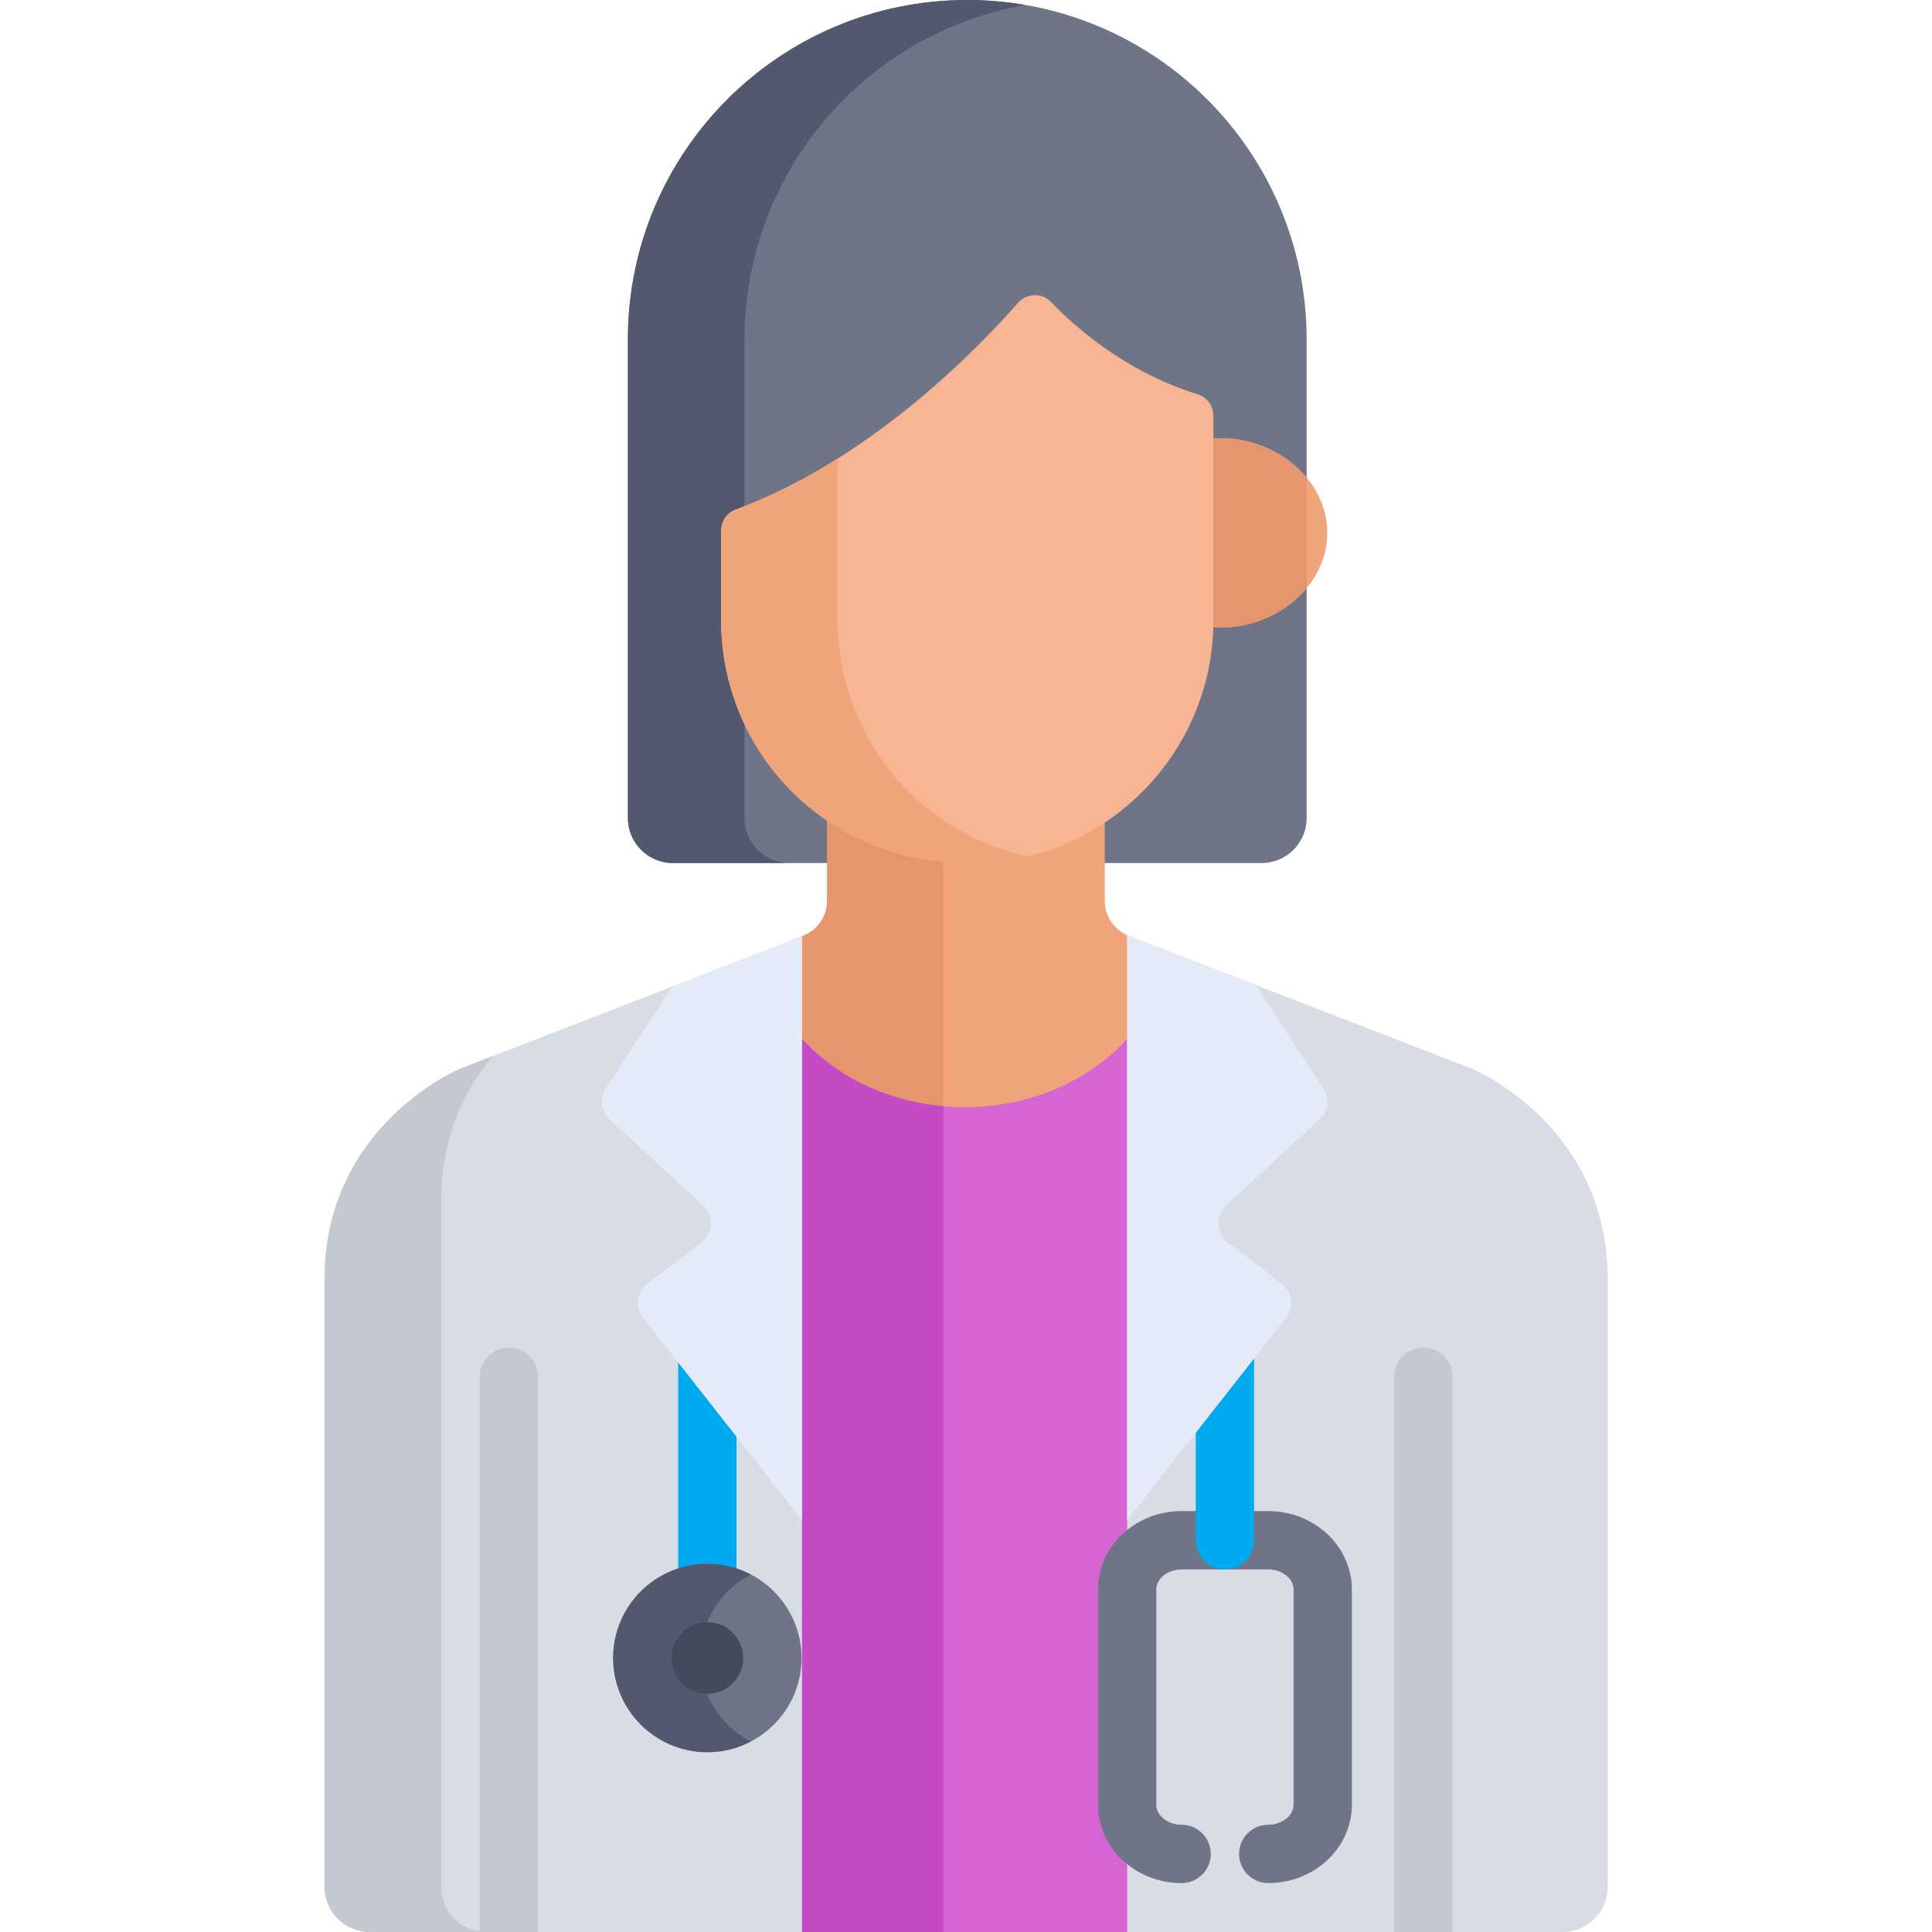<svg height="512pt" viewBox="-86 0 512 512" width="512pt" xmlns="http://www.w3.org/2000/svg"><path d="m170.332 0c-49.672 0-89.934 40.266-89.934 89.938v126.852c0 6.582 5.34 11.922 11.926 11.922h156.023c6.586 0 11.926-5.34 11.926-11.922 0-3.238 0-123.871 0-126.852 0-49.672-40.266-89.938-89.941-89.938zm0 0" fill="#707487"/><path d="m111.305 216.785c0-1.32 0-125.527 0-126.848 0-44.402 32.176-81.285 74.48-88.609-5.02-.871-10.184-1.328-15.453-1.328-49.672 0-89.934 40.266-89.934 89.938v126.852c0 6.582 5.34 11.922 11.926 11.922h30.906c-6.586 0-11.926-5.34-11.926-11.926zm0 0" fill="#52586d"/><path d="m124.477 512h90.289v-263.371l-1.637-.633c-3.832-1.484-6.359-5.172-6.359-9.285v-26.098c-22.992 15.859-52.719 14.297-73.57.977v25.125c0 4.109-2.523 7.797-6.355 9.281l-2.367.918zm0 0" fill="#f0a479"/><path d="m164 223.812c-11.086-.898-21.773-4.457-30.801-10.223v25.125c0 4.109-2.523 7.797-6.355 9.281l-2.367.918v263.086h39.523zm0 0" fill="#e5966e"/><path d="m214.766 272.961-.336.406c-22.359 26.914-67.848 26.719-89.953-.406v239.039h90.289zm0 0" fill="#d665d3"/><path d="m164 293.16c-15.078-1.344-29.641-8.07-39.523-20.199v239.039h39.523zm0 0" fill="#c64ac6"/><path d="m126.539 248.117-90.547 35.102s-35.992 14.797-35.992 55.828v88.453 72.508c0 6.625 5.371 11.992 11.992 11.992h114.543v-263.883zm0 0" fill="#d8dce5"/><path d="m30.906 500.008v-72.508c0-33.469 0-89.48 0-109.074 0-17.141 6.289-29.691 13.602-38.508l-8.516 3.301s-35.992 14.797-35.992 55.828v88.453 72.508c0 6.625 5.371 11.992 11.992 11.992h30.91c-6.625 0-11.996-5.371-11.996-11.992zm0 0" fill="#c3c8d1"/><path d="m304.082 283.219-90.953-35.223c-.148-.059-.277-.141-.422-.203v264.207h115.371c6.625 0 11.996-5.371 11.996-11.992v-160.961c-.004-41.031-35.992-55.828-35.992-55.828zm0 0" fill="#d8dce5"/><path d="m250.098 499.035c-4.266 0-7.727-3.461-7.727-7.727 0-4.27 3.461-7.73 7.727-7.73 3.637 0 6.711-2.426 6.711-5.297v-57.074c0-2.871-3.074-5.297-6.711-5.297h-22.957c-3.637 0-6.707 2.426-6.707 5.297v57.074c0 2.871 3.074 5.297 6.707 5.297 4.27 0 7.727 3.461 7.727 7.73 0 4.266-3.457 7.727-7.727 7.727-12.219 0-22.16-9.309-22.16-20.754v-57.074c0-11.441 9.941-20.754 22.16-20.754h22.957c12.223 0 22.164 9.312 22.164 20.754v57.074c0 11.445-9.941 20.754-22.164 20.754zm0 0" fill="#707487"/><path d="m238.621 415.91c-4.27 0-7.727-3.461-7.727-7.727v-51.078c0-4.27 3.457-7.727 7.727-7.727 4.266 0 7.727 3.457 7.727 7.727v51.078c0 4.266-3.461 7.727-7.727 7.727zm0 0" fill="#00aaf0"/><path d="m101.453 429.883c-4.27 0-7.727-3.457-7.727-7.727v-65.051c0-4.27 3.457-7.727 7.727-7.727 4.266 0 7.727 3.457 7.727 7.727v65.051c0 4.27-3.461 7.727-7.727 7.727zm0 0" fill="#00aaf0"/><path d="m298.949 512v-147.168c0-4.27-3.461-7.727-7.727-7.727-4.27 0-7.73 3.457-7.73 7.727v147.168zm0 0" fill="#c3c8d1"/><path d="m56.578 512v-147.168c0-4.27-3.461-7.727-7.727-7.727-4.27 0-7.73 3.457-7.73 7.727v147.168zm0 0" fill="#c3c8d1"/><path d="m253.559 340.082-14.039-10.734c-3.32-2.535-3.551-7.188-.496-9.996l24.57-22.637c2.383-2.191 2.836-5.621 1.094-8.285l-17.871-27.387-33.688-13.047c-.148-.059-.281-.141-.422-.203v155.055l42.102-53.578c2.266-2.887 1.719-6.918-1.25-9.188zm0 0" fill="#e4eaf8"/><path d="m74.555 288.43c-1.738 2.664-1.285 6.094 1.094 8.285l24.574 22.637c3.051 2.812 2.82 7.461-.5 9.996l-14.035 10.734c-2.969 2.27-3.52 6.301-1.25 9.184l42.102 53.582v-154.73l-34.375 13.324zm0 0" fill="#e4eaf8"/><path d="m101.453 464.348c-13.762 0-24.961-11.199-24.961-24.957 0-13.762 11.199-24.961 24.961-24.961s24.957 11.199 24.957 24.961c0 13.758-11.195 24.957-24.957 24.957zm0 0" fill="#707487"/><path d="m99.52 439.391c0-9.613 5.465-17.965 13.445-22.133-3.445-1.801-7.363-2.828-11.512-2.828-13.762 0-24.961 11.199-24.961 24.961 0 13.758 11.199 24.957 24.961 24.957 4.148 0 8.062-1.027 11.512-2.828-7.98-4.168-13.445-12.52-13.445-22.129zm0 0" fill="#52586d"/><path d="m101.453 429.883c-5.242 0-9.504 4.266-9.504 9.508 0 5.238 4.262 9.504 9.504 9.504 5.238 0 9.504-4.266 9.504-9.504 0-5.242-4.266-9.508-9.504-9.508zm0 0" fill="#434a5e"/><path d="m234.531 116.273v48.141c0 .586-.031 1.168-.047 1.75 16.137 1.672 31.258-10.117 31.258-24.945 0-14.812-15.094-26.59-31.211-24.945zm0 0" fill="#f0a479"/><path d="m260.273 155.863c0-10.016 0-20.105 0-29.285-5.824-7.039-15.578-11.344-25.742-10.305v48.141c0 .586-.027 1.168-.047 1.75 10.188 1.055 19.957-3.254 25.789-10.301zm0 0" fill="#e5966e"/><path d="m231.332 104.469c-8.004-2.434-23.691-8.84-38.801-24.422-2.469-2.543-6.504-2.355-8.766.219-10.586 12.074-39.066 41.582-74.762 54.762-2.344.863-3.898 3.094-3.898 5.594v23.793c0 33.594 26.32 64.297 66.156 64.297 35.457 0 64.301-28.844 64.301-64.297v-54.238c0-2.625-1.719-4.941-4.23-5.707zm0 0" fill="#f7b594"/><path d="m136.012 164.414v-42.906c-8.344 5.25-17.414 9.977-27.008 13.52-2.344.867-3.898 3.098-3.898 5.594v23.793c0 33.594 26.32 64.297 66.156 64.297 5.141 0 10.137-.621 14.93-1.766-30.738-6.957-50.18-33.668-50.18-62.531zm0 0" fill="#f0a479"/></svg>